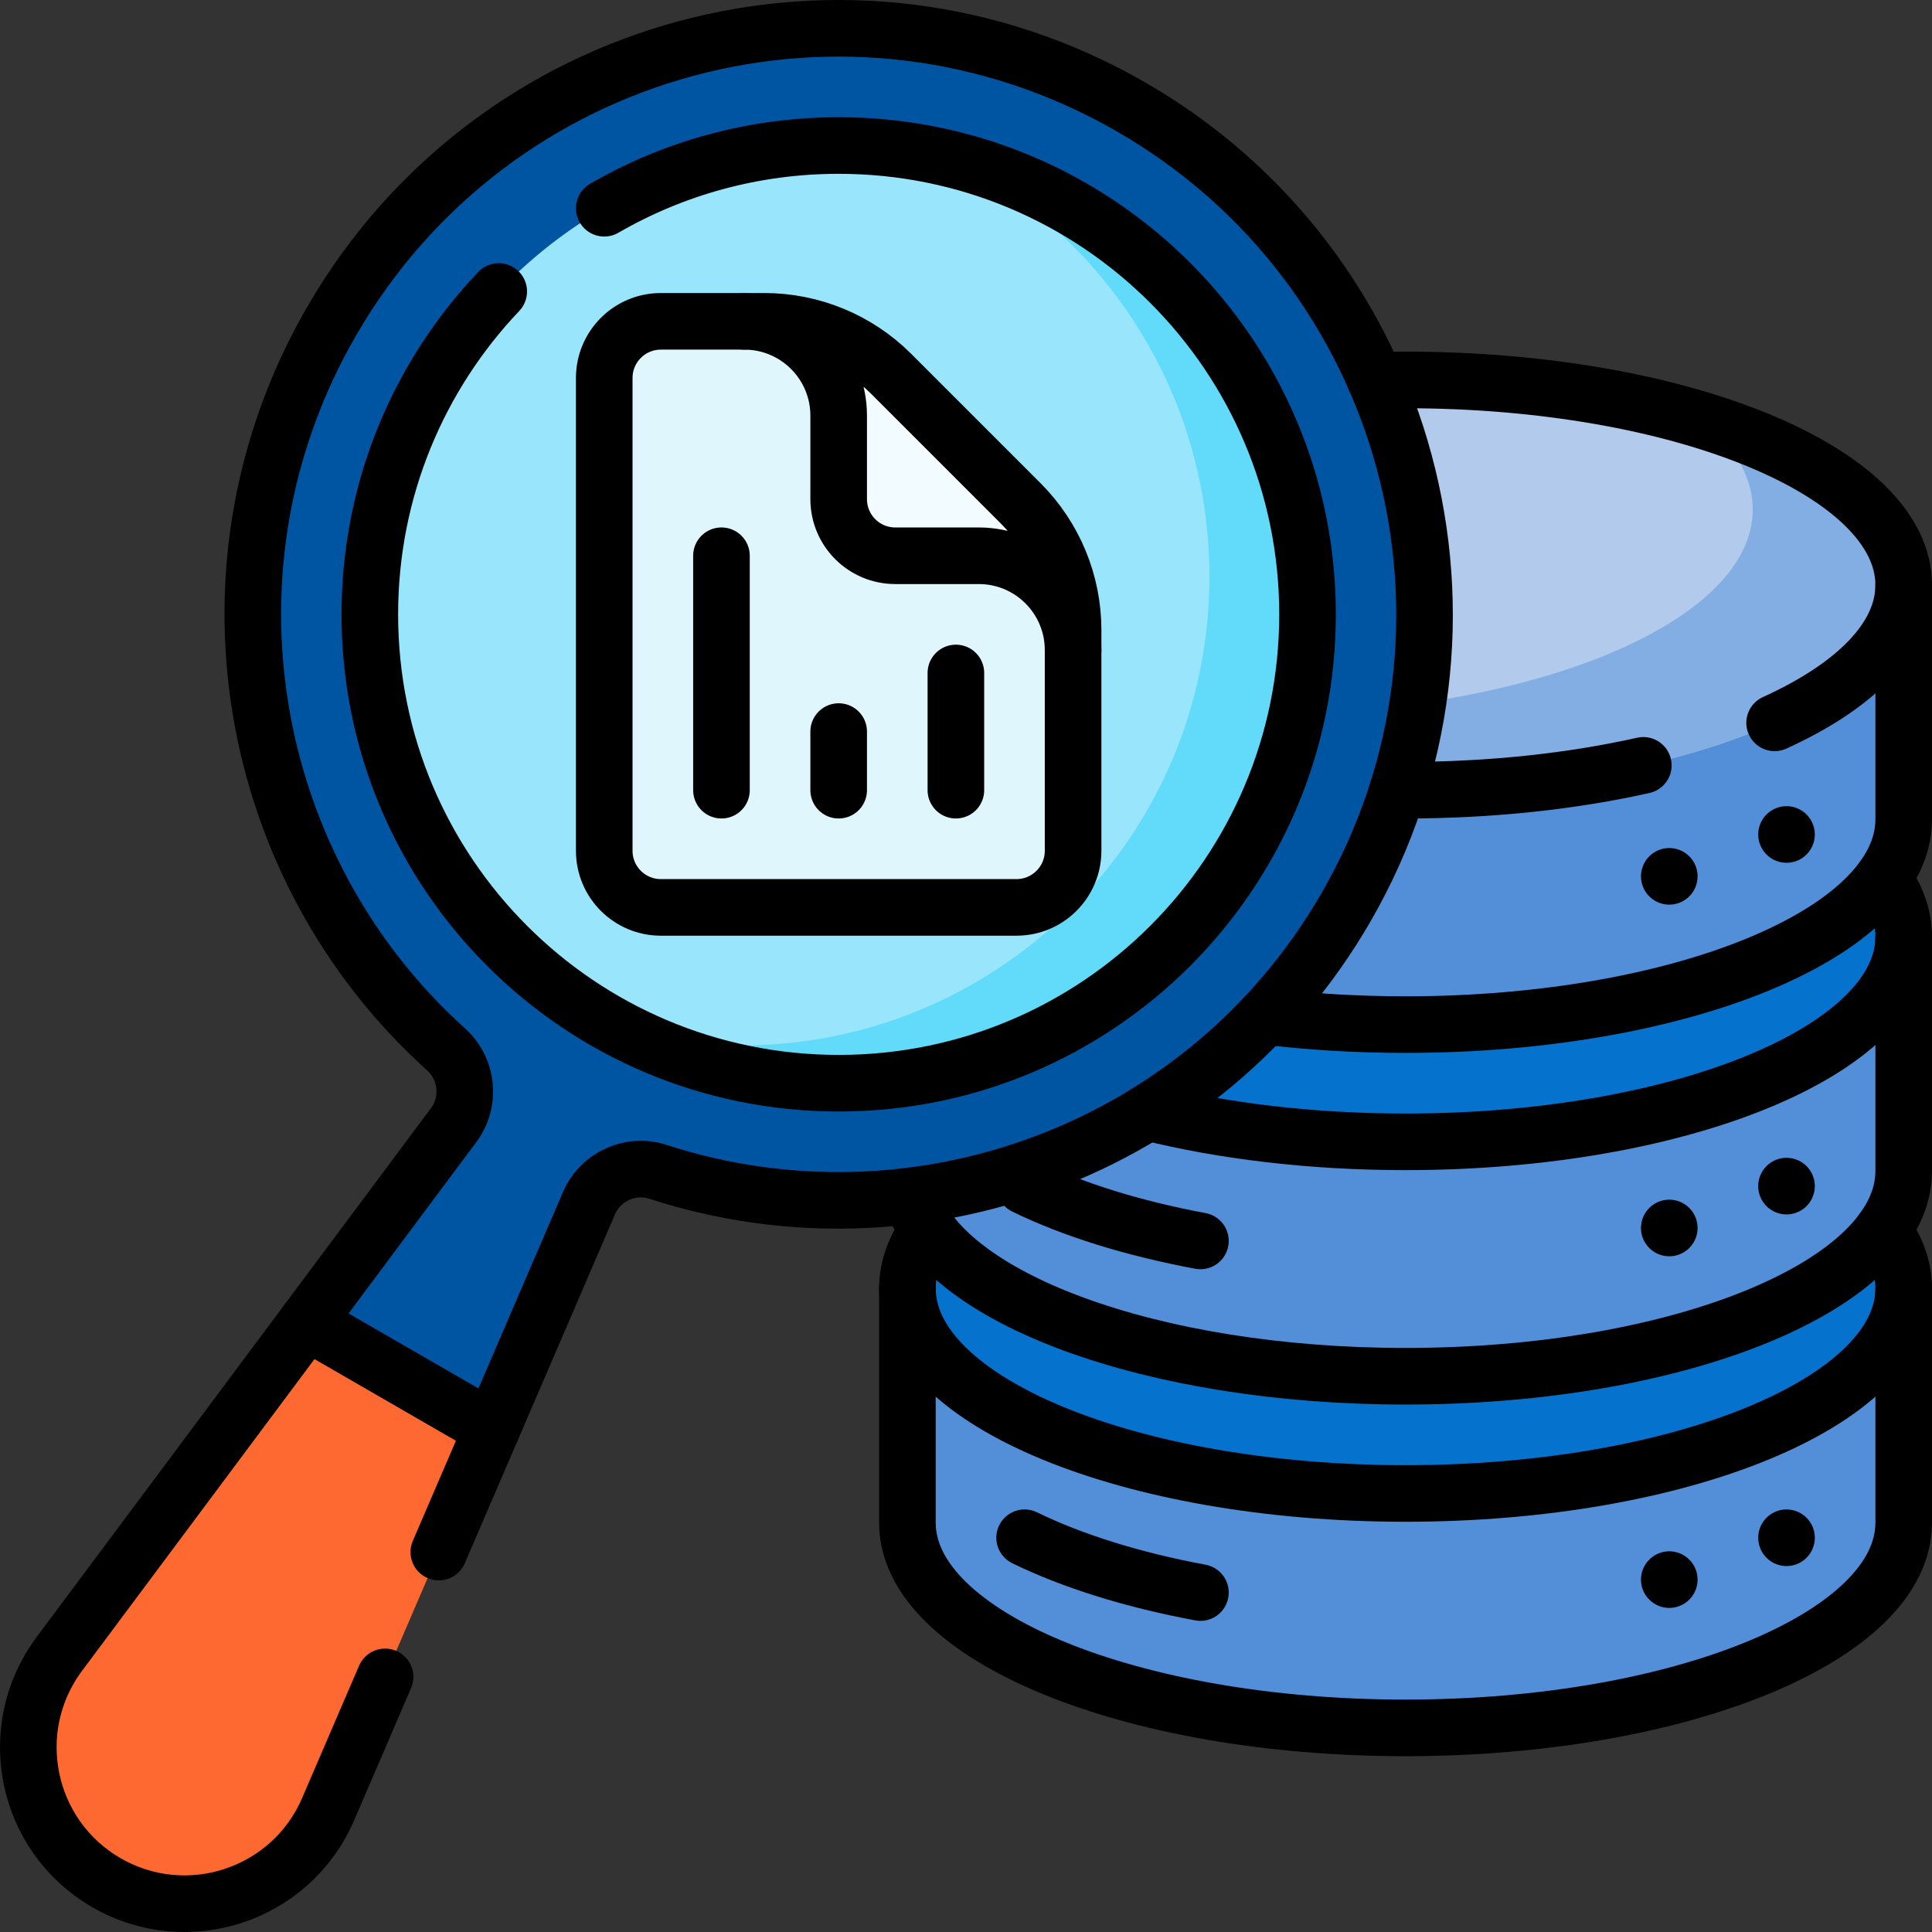 <?xml version="1.0" encoding="UTF-8"?>
<svg xmlns="http://www.w3.org/2000/svg" xmlns:xlink="http://www.w3.org/1999/xlink" version="1.1" id="Capa_1" x="0px" y="0px" viewBox="0 0 512 512" style="enable-background:new 0 0 512 512;" xml:space="preserve" width="512" height="512">
<rect x="0" y="0" width="512" height="512" fill="#333333" stroke="none"/>
<g>
	<path style="fill:#528FD8;" d="M240.469,403.547c0,30.022,59.105,54.359,132.016,54.359S504.5,433.569,504.5,403.547v-62.125&#10;&#9;&#9;c0,30.022-264.031,30.022-264.031,0V403.547z"/>
	<ellipse style="fill:#0573CE;" cx="372.484" cy="341.422" rx="132.016" ry="54.359"/>
	<path style="fill:#528FD8;" d="M240.469,310.359c0,30.022,59.105,54.359,132.016,54.359S504.5,340.381,504.5,310.359v-62.125&#10;&#9;&#9;c0,30.022-264.031,30.022-264.031,0V310.359z"/>
	<ellipse style="fill:#0573CE;" cx="372.484" cy="248.234" rx="132.016" ry="54.359"/>
	<path style="fill:#528FD8;" d="M240.469,217.172c0,30.022,59.105,54.359,132.016,54.359S504.5,247.194,504.5,217.172v-62.125&#10;&#9;&#9;c0,30.022-264.031,30.022-264.031,0V217.172z"/>
	<ellipse style="fill:#B2CAEC;" cx="372.484" cy="155.047" rx="132.016" ry="54.359"/>
	<path style="fill:#82AEE3;" d="M451.5,111.496c8.331,7.125,13,15.114,13,23.551c0,30.022-59.105,54.359-132.016,54.359&#10;&#9;&#9;c-29.633,0-56.985-4.02-79.016-10.808c21.313,18.228,66.596,30.808,119.016,30.808c72.91,0,132.016-24.338,132.016-54.359&#10;&#9;&#9;C504.5,137.227,483.675,121.409,451.5,111.496z"/>
	<path style="fill:#0055A3;" d="M174.396,310.552c68.228,22.183,144.987-5.465,182.297-70.088&#10;&#9;&#9;C399.627,166.1,374.042,70.98,299.527,28.209C225.13-14.495,130.708,10.94,87.818,85.23&#10;&#9;&#9;c-37.294,64.597-22.885,144.856,30.387,192.858c5.756,5.187,6.631,13.894,1.999,20.105l-38.889,52.155l16.753,27.597l32.277,0.71&#10;&#9;&#9;l25.722-59.755C159.118,311.814,167.059,308.166,174.396,310.552z"/>
	<path style="fill:#FD6930;" d="M15.72,438.32c-14.818,19.873-8.975,48.225,12.493,60.619l0,0&#10;&#9;&#9;c21.468,12.395,48.943,3.279,58.744-19.49l43.388-100.793l-49.03-28.307L15.72,438.32z"/>
	<circle style="fill:#99E6FC;" cx="222.256" cy="162.812" r="124.25"/>
	<path style="fill:#62DBFB;" d="M253.57,42.542c39.775,20.716,66.936,62.321,66.936,110.27c0,68.621-55.629,124.25-124.25,124.25&#10;&#9;&#9;c-10.817,0-21.31-1.383-31.314-3.98c17.148,8.931,36.642,13.98,57.314,13.98c68.621,0,124.25-55.629,124.25-124.25&#10;&#9;&#9;C346.506,105.008,307.032,56.423,253.57,42.542z"/>
	<path style="fill:#DFF6FD;" d="M160.131,100.156v125.312c0,8.284,6.716,15,15,15h94.25c8.284,0,15-6.716,15-15v-53.188&#10;&#9;&#9;c0-12.608-6.616-30.008-15.531-38.923l-32.67-32.67c-8.915-8.915-26.316-15.531-38.923-15.531h-22.125&#10;&#9;&#9;C166.847,85.156,160.131,91.872,160.131,100.156z"/>
	<path style="fill:#F2FBFF;" d="M236.18,99.08l34.278,34.278c8.915,8.915,13.923,21.006,13.923,33.614v5.309&#10;&#9;&#9;c0-13.807-11.193-25-25-25h-22.125c-8.284,0-15-6.716-15-15v-22.125c0-13.807-11.193-25-25-25h5.309&#10;&#9;&#9;C215.174,85.156,227.265,90.165,236.18,99.08z"/>
	<path style="fill:none;stroke:#000000;stroke-width:15;stroke-linecap:round;stroke-linejoin:round;stroke-miterlimit:10;" d="&#10;&#9;&#9;M335.251,269.339c11.809,1.427,24.304,2.192,37.233,2.192c72.91,0,132.016-24.338,132.016-54.359v-62.125"/>
	<g>
		<g>
			
				<line style="fill:none;stroke:#000000;stroke-width:15;stroke-linecap:round;stroke-linejoin:round;stroke-miterlimit:10;" x1="473.443" y1="221.145" x2="473.443" y2="221.145"/>
		</g>
	</g>
	<g>
		<g>
			
				<line style="fill:none;stroke:#000000;stroke-width:15;stroke-linecap:round;stroke-linejoin:round;stroke-miterlimit:10;" x1="442.375" y1="232.238" x2="442.375" y2="232.238"/>
		</g>
	</g>
	<path style="fill:none;stroke:#000000;stroke-width:15;stroke-linecap:round;stroke-linejoin:round;stroke-miterlimit:10;" d="&#10;&#9;&#9;M271.533,314.333c12.626,6.164,28.524,11.157,46.592,14.523"/>
	<path style="fill:none;stroke:#000000;stroke-width:15;stroke-linecap:round;stroke-linejoin:round;stroke-miterlimit:10;" d="&#10;&#9;&#9;M241.415,316.902c7.847,26.937,63.537,47.817,131.069,47.817c72.91,0,132.016-24.338,132.016-54.359v-62.125"/>
	<g>
		<g>
			
				<line style="fill:none;stroke:#000000;stroke-width:15;stroke-linecap:round;stroke-linejoin:round;stroke-miterlimit:10;" x1="473.443" y1="314.333" x2="473.443" y2="314.333"/>
		</g>
	</g>
	<g>
		<g>
			
				<line style="fill:none;stroke:#000000;stroke-width:15;stroke-linecap:round;stroke-linejoin:round;stroke-miterlimit:10;" x1="442.375" y1="325.425" x2="442.375" y2="325.425"/>
		</g>
	</g>
	<path style="fill:none;stroke:#000000;stroke-width:15;stroke-linecap:round;stroke-linejoin:round;stroke-miterlimit:10;" d="&#10;&#9;&#9;M271.533,407.52c12.626,6.164,28.524,11.157,46.592,14.523"/>
	<path style="fill:none;stroke:#000000;stroke-width:15;stroke-linecap:round;stroke-linejoin:round;stroke-miterlimit:10;" d="&#10;&#9;&#9;M240.469,341.422v62.125c0,30.022,59.105,54.359,132.016,54.359S504.5,433.569,504.5,403.547v-62.125"/>
	<g>
		<g>
			
				<line style="fill:none;stroke:#000000;stroke-width:15;stroke-linecap:round;stroke-linejoin:round;stroke-miterlimit:10;" x1="473.443" y1="407.52" x2="473.443" y2="407.52"/>
		</g>
	</g>
	<g>
		<g>
			
				<line style="fill:none;stroke:#000000;stroke-width:15;stroke-linecap:round;stroke-linejoin:round;stroke-miterlimit:10;" x1="442.375" y1="418.613" x2="442.375" y2="418.613"/>
		</g>
	</g>
	<path style="fill:none;stroke:#000000;stroke-width:15;stroke-linecap:round;stroke-linejoin:round;stroke-miterlimit:10;" d="&#10;&#9;&#9;M130.345,378.655l25.722-59.755c3.05-7.086,10.992-10.734,18.329-8.349c68.228,22.183,144.987-5.465,182.297-70.088&#10;&#9;&#9;C399.627,166.1,374.042,70.98,299.527,28.209C225.13-14.495,130.708,10.94,87.818,85.23&#10;&#9;&#9;c-37.294,64.597-22.885,144.856,30.387,192.858c5.756,5.187,6.631,13.894,1.999,20.105l-38.889,52.155"/>
	<path style="fill:none;stroke:#000000;stroke-width:15;stroke-linecap:round;stroke-linejoin:round;stroke-miterlimit:10;" d="&#10;&#9;&#9;M116.287,411.312l14.058-32.657l-49.03-28.307L15.72,438.32c-14.818,19.873-8.975,48.225,12.493,60.619l0,0&#10;&#9;&#9;c21.468,12.395,48.943,3.279,58.744-19.49l15.092-35.059"/>
	<path style="fill:none;stroke:#000000;stroke-width:15;stroke-linecap:round;stroke-linejoin:round;stroke-miterlimit:10;" d="&#10;&#9;&#9;M160.13,55.186c18.276-10.572,39.494-16.623,62.126-16.623c68.621,0,124.25,55.629,124.25,124.25s-55.629,124.25-124.25,124.25&#10;&#9;&#9;s-124.25-55.629-124.25-124.25c0-33.161,12.991-63.289,34.162-85.57"/>
	
		<line style="fill:none;stroke:#000000;stroke-width:15;stroke-linecap:round;stroke-linejoin:round;stroke-miterlimit:10;" x1="222.256" y1="209.406" x2="222.256" y2="193.875"/>
	
		<line style="fill:none;stroke:#000000;stroke-width:15;stroke-linecap:round;stroke-linejoin:round;stroke-miterlimit:10;" x1="191.194" y1="209.406" x2="191.194" y2="147.281"/>
	
		<line style="fill:none;stroke:#000000;stroke-width:15;stroke-linecap:round;stroke-linejoin:round;stroke-miterlimit:10;" x1="253.319" y1="209.406" x2="253.319" y2="178.344"/>
	<path style="fill:none;stroke:#000000;stroke-width:15;stroke-linecap:round;stroke-linejoin:round;stroke-miterlimit:10;" d="&#10;&#9;&#9;M197.256,85.156h-22.125c-8.284,0-15,6.716-15,15v125.312c0,8.284,6.716,15,15,15h94.25c8.284,0,15-6.716,15-15v-53.188"/>
	<path style="fill:none;stroke:#000000;stroke-width:15;stroke-linecap:round;stroke-linejoin:round;stroke-miterlimit:10;" d="&#10;&#9;&#9;M236.18,99.08l34.278,34.278c8.915,8.915,13.923,21.006,13.923,33.614v5.309c0-13.807-11.193-25-25-25h-22.125&#10;&#9;&#9;c-8.284,0-15-6.716-15-15v-22.125c0-13.807-11.193-25-25-25h5.309C215.174,85.156,227.265,90.165,236.18,99.08z"/>
	<path style="fill:none;stroke:#000000;stroke-width:15;stroke-linecap:round;stroke-linejoin:round;stroke-miterlimit:10;" d="&#10;&#9;&#9;M304.154,294.755c19.933,4.975,43.32,7.839,68.331,7.839c72.91,0,132.016-24.338,132.016-54.359c0-5.397-1.91-10.61-5.467-15.531"/>
	<path style="fill:none;stroke:#000000;stroke-width:15;stroke-linecap:round;stroke-linejoin:round;stroke-miterlimit:10;" d="&#10;&#9;&#9;M245.936,325.891c-3.557,4.921-5.467,10.134-5.467,15.531c0,30.022,59.105,54.359,132.016,54.359S504.5,371.444,504.5,341.422&#10;&#9;&#9;c0-5.397-1.91-10.61-5.467-15.531"/>
	<path style="fill:none;stroke:#000000;stroke-width:15;stroke-linecap:round;stroke-linejoin:round;stroke-miterlimit:10;" d="&#10;&#9;&#9;M470.291,191.558c21.257-9.649,34.209-22.457,34.209-36.511c0-30.022-59.105-54.359-132.016-54.359&#10;&#9;&#9;c-2.662,0-5.306,0.033-7.929,0.097"/>
	<path style="fill:none;stroke:#000000;stroke-width:15;stroke-linecap:round;stroke-linejoin:round;stroke-miterlimit:10;" d="&#10;&#9;&#9;M370.38,209.399c0.7,0.005,1.401,0.007,2.104,0.007c22.82,0,44.287-2.384,63.014-6.58"/>
</g>















</svg>
